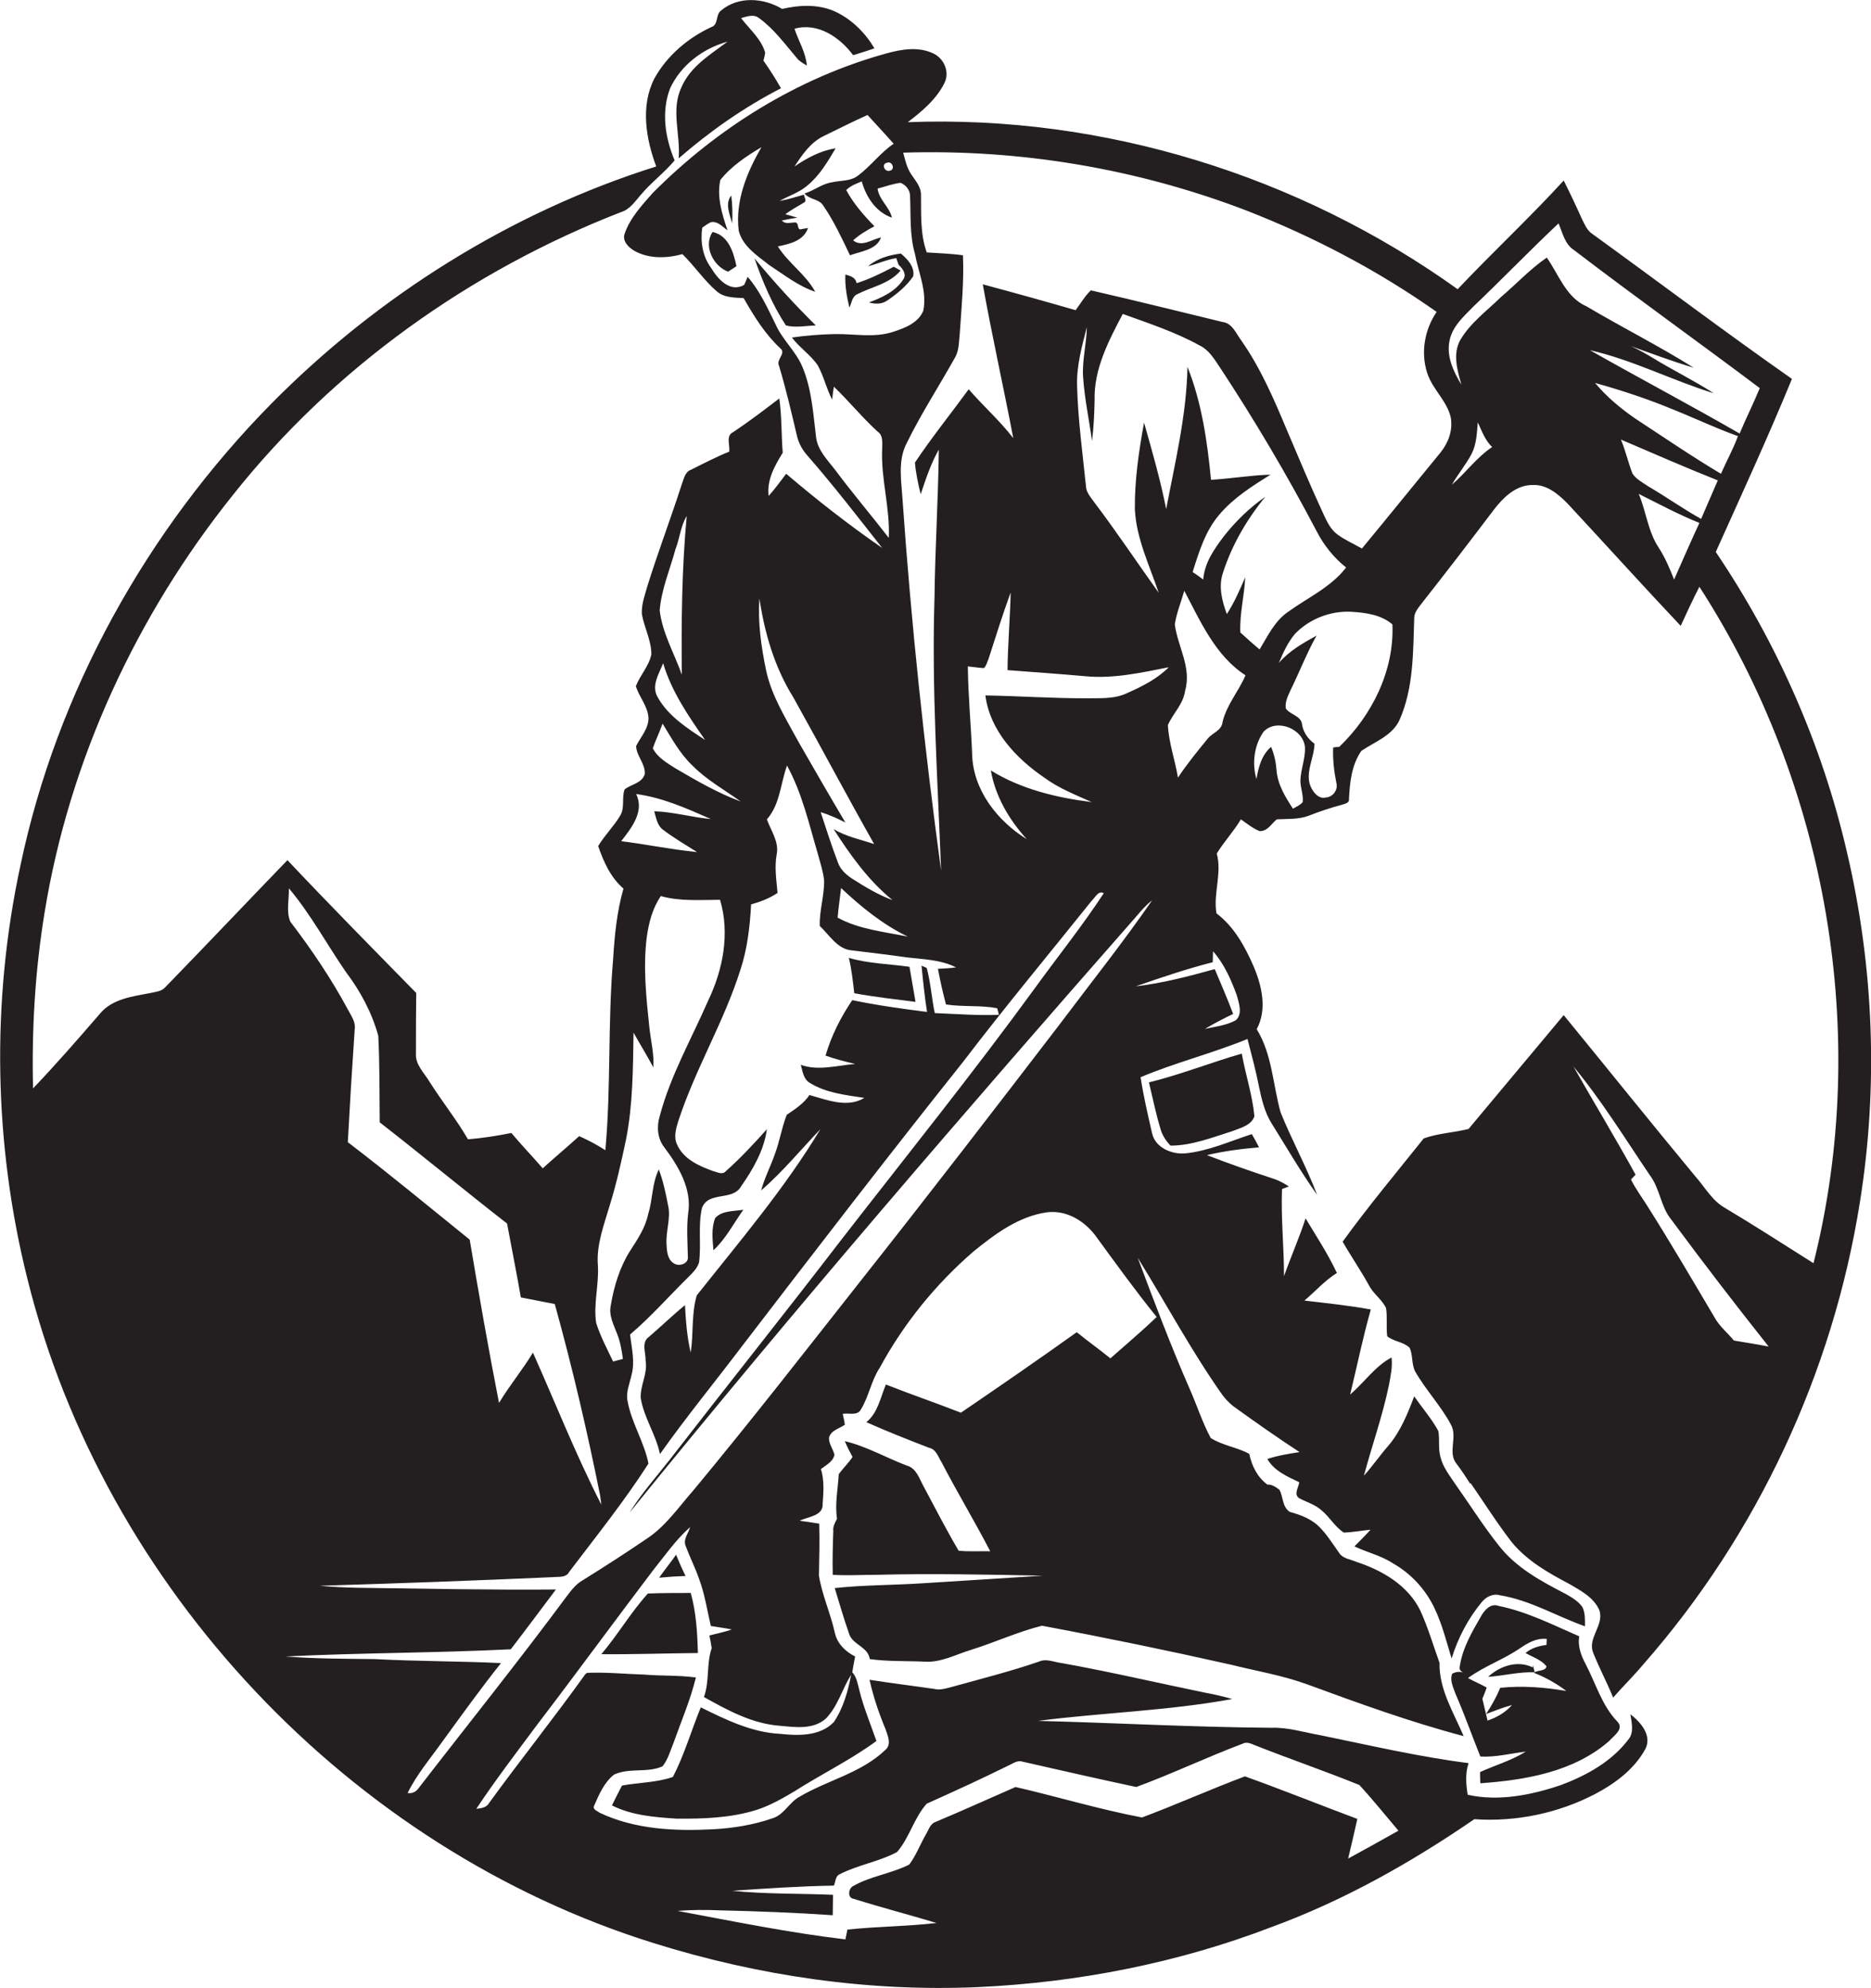 <?xml version="1.0" encoding="utf-8"?>
<!-- Generator: Adobe Illustrator 19.2.0, SVG Export Plug-In . SVG Version: 6.00 Build 0)  -->
<svg version="1.1" id="Layer_1" xmlns="http://www.w3.org/2000/svg" xmlns:xlink="http://www.w3.org/1999/xlink" x="0px" y="0px"
	 viewBox="0 0 650.9 691.5" enable-background="new 0 0 650.9 691.5" xml:space="preserve">
<g>
	<path fill="#231F20" d="M647,418.4c6.5-40.3,4.9-81.9-4.4-121.7c-8.6-37.4-24.3-73-45.7-104.7c9-20,18.2-40,26.5-60.2
		c-23.4-16.4-46.2-33.6-69.4-50.4c-1.9-1.2-2.7-3.4-3.7-5.3c-2-4.5-4.1-8.9-6.3-13.3c-11.9,13-24.8,25-36.9,37.8
		C452,61.1,383.8,39.9,315.8,42.5c5-3.8,10-8,12.8-13.7c1.8-3.7-0.1-8.3-3.7-10.1c-5.2-2.6-11.2-1.6-16.6-0.1
		c-30.8,8.5-58.7,25.9-81.2,48.5c-3.8,4.3-7.9,8.7-9.8,14.2c-0.9,2.5,1.3,4.7,3.3,5.9c5.1,2.9,11.3,2.7,16.8,1.2
		c4.2,4.1,7.5,9.1,11.9,12.9c2.6,2.3,6.2,2.2,9.4,2.4c3.6,6.3,7.5,12.6,12.8,17.5c2.1,1.7-1.6,3.9-0.5,6c2.4,8,4.3,16.1,6.2,24.2
		c0.6,2.7,1.9,5.1,3.8,7.2c9,10.3,17.4,21.2,25.9,32c-11.6-8-22.7-16.7-33.4-25.8c-2,2.6-3.9,5.3-6.1,7.7c-0.7-5.5,2.1-10.5,4.9-15
		c-0.5-6.3-0.3-12.7-1.2-18.9c-5.2,4-10.5,8-16,11.7c-2.7,1.2-1.1,4.5-1.4,6.8c-4.5,1.8-8.9,4.1-13.3,6.3c-2.1,0.7-2.5,3.2-3.2,5
		c-3.8,11.8-8.2,23.4-11.9,35.2c-0.9,3.3-2.2,6.5-2,10c0.8,4.7,3.3,9.1,3.3,14c-0.8,4.1-3.9,7.2-5.4,11.1c1.2,3.8,4.1,6.9,4.4,10.9
		c0.1,3.8-2.7,6.7-4.3,9.9c0.1,3.5,3.3,6.2,3,9.8c-1,3.2-4.8,3.5-7,5.3c-1.1,2.9,0.2,6.4-1.6,9.2c-2.2,3.7-5.4,6.8-7.6,10.5
		c1.9,5.5,4.3,10.9,8.8,14.8c-2.3,8-3.1,16.3-3.6,24.5c-1.9,22.1-0.7,44.4-2.7,66.5c-2.9-1.9-6-3.5-9.1-4.9
		c-4.2,3.8-8.5,7.4-12.7,11.2c-3.6-4.2-7.4-8.1-10.9-12.3c-5,1-10,1.8-15.1,2.2c-4-6.9-9-13.1-13.3-19.9c-1.9-3.2-5.1-6.1-4.8-10
		c0-7,0-14,0.1-21c-15-15.3-30.1-30.6-44.8-46.2c-14.2,14.7-28.3,29.6-42.6,44.3c-1.3,1.4-3.3,1.5-5,1.9c-6.2,1.2-13.4,2-17.7,7.3
		c-7.6,8.8-15.2,17.5-23.2,25.9c-0.5-20.4,0.7-41,4-61.1c8.6-53.1,32-103.5,65.6-145.4c35-44.1,82.5-77.9,134.9-98.3
		c3.1-0.9,4.9-3.7,6.9-6c3.6-4.3,8.2-7.7,11.8-12c-3.3-7.8-4.7-16.9-1.6-25c3.7-8.1,11.5-14,20-16.3c-6,4.5-12.9,8.6-16,15.8
		c-3.8,7.9-0.3,16.5-1,24.8c10.9-9.5,22.8-17.8,35.6-24.4c-1.9-3.3-3.9-6.5-6.1-9.6c0.2-0.9,0.5-1.8,0.6-2.8
		c-1.4-4.8-5.4-8.1-8.4-12c2.1-0.6,4.5-1.5,6.4,0.1c5.2,3.8,9,9.1,13.1,13.9c0.9,1.1,2.2,1.8,3.4,2.5c-0.4-4.6-2.9-8.5-4.3-12.8
		c8.1-2.3,15.8,3,20.4,9.2c2.5-0.8,5-1.5,7.4-2.4C301,11.4,296.3,6.7,290.5,4c-5.8-2.6-12.3-2.3-18.4-0.9
		c-6.5-3.9-15.3-4.5-21.3,0.6c-1.9,1.4-0.8,4.9-3.3,5.7c-8.2,3.8-15.5,10-19.9,18c-4.8,9.5-2.9,20.9,0.7,30.5
		c-50.5,15.9-96.7,44.9-133.9,82.5C51.1,184.4,19.8,240.5,7.1,301.1c-10.2,47.3-9.3,97,2.5,144C36.3,552.4,121.8,643,227.4,675.9
		c36.4,11.4,74.7,17,112.9,15.3c34.8-1.6,69.5-8.4,102.1-20.9c25.1-9.2,48.5-22.4,70.5-37.5c14.5,1,29.3-2.1,42.1-8.8
		c7-3.7,13.7-8.7,17.5-15.8c2.2-4.7-1.8-9.2-5.3-11.9c0.4,2.9,1.4,6.4-0.8,8.9c-5.8,7.6-14.5,12.4-23.3,15.7
		c-10.3,3.5-21.7,5.8-32.5,3.4c-0.6-3.6-0.9-7.4,0.3-11c-17.3-2.2-34.4-6.2-51.5-9.7c-5.7-1-11.3-2.8-17.1-2.6
		c-27.1-0.2-54.1-1.7-81.2-2.4c22.5-2.9,45.3-3.5,67.6-7.6c-3.1-0.9-6.2-1.6-9.4-2.2c-16.6-3.4-33.2-7.3-49.9-10.3
		c-2.7-0.3-5.4-1.7-8-0.5c-9.9,3.4-20.2,6-30.3,8.8c-2,0.5-4,1.2-6,0.7c-7.5-1.1-15.1-2-22.6-3.2c1.3,5.8,3.2,11.5,5.5,17
		c0.8,2.3,2.3,5.5,0,7.4c-8.3,8-20,10.5-29.7,16.2c-3.7,1.9-5.5,6.4-9.6,7.6c-6.6,2.3-13.5,3.4-20.5,3.8
		c-13.3,0.7-27.2,0.1-39.5-5.7c-0.8-0.6-2.7-1.2-2-2.5c1.7-3.9,3.5-8.1,6.9-10.8c5.3-2.5,11.7-0.5,16.9-2.9c1.9-2.4,2.7-5.4,3.8-8.1
		c2.7-7.6,5.9-15,7.8-22.8c-5.9-0.8-12-0.5-17.9-1c-6.7-0.2-13.3-0.9-20-0.6l-0.6,0.5c-10.8,15.1-22.5,29.7-33.4,44.7
		c-0.9,1.7-2.8,1.9-4.5,2.1c6.7-10.1,14-19.6,21.2-29.3c13.6-17.8,26.8-35.9,40.4-53.8c4.1-5.1,7.9-10.6,12.8-14.9
		c-0.6,2.2-2.6,4.3-1.5,6.7c1.4,3.8,3.3,7.5,4.6,11.3c2,5.3,2.8,10.9,4.1,16.4c2.4,0.4,4.9,0.7,7.3,1.2c-2.5,0.9-5.2,1.4-7.8,2.1
		c0.3,1.5,0.6,2.9,0.8,4.4c-1.9,5.5-0.7,11.5-2.7,17c8.2,4.6,16.8,9.3,26.4,10c5.3,0.5,11.5,1.4,15.9-2.4c4.3-4.3,5.7-10.3,8.9-15.3
		c-1.1,5.7-2.7,11.5-6,16.4c-4.8,5-12.4,4.8-18.8,4.1c-9.8-0.5-18.8-4.9-27.5-9.2c-3.3,8-5.7,16.5-9.7,24.2c-5.7,2-11.8,1.9-17.7,3
		c-1.2,2.3-2.4,4.6-3.5,6.9c6.9,3.5,14.8,4.1,22.3,4.6c9.4,0.1,18.9-0.2,27.9-3c4.7-1.5,9.1-4,13.3-6.5c9.4-6,19.5-10.9,28.5-17.5
		c-2-5.8-4.4-11.5-5.9-17.5c-0.6-2.2-0.9-4.7-2.5-6.4c0.3-1.8,0.6-3.7,1-5.5c-3.4-1.7-6.3-4.5-7.1-8.4c-1.5-6.7-4.4-13-5.5-19.7
		c0.1-6,0.3-12,0.1-18.1c-2.3-0.4-4.5-0.7-6.8-1c2.9-1.5,8.3-1.6,8-6c0.3-4,0.6-8.1-0.6-12c1.8-1.4,4.3-2.6,4.7-5
		c-0.5-2-2-3.8-1.9-5.9c0.7-2.6,3.5-3.1,5.5-4.5c-0.1-1.3-0.5-2.5-0.7-3.8c2.1-0.4,5,0.8,6.3-1.5c2.8-4.6,3.6-10.1,6.6-14.6
		c8.3-15.3,19.4-29,32.6-40.4c7.5-6.1,15.7-12.2,25.5-13.6c7-0.9,13.5,3.2,17.4,8.8c6.8,9.3,13.5,18.6,20.8,27.6
		c-5.2,5-10.7,9.6-16.1,14.4c-3.8-3.1-7.9-6-11.7-9.1c-13.3,9.5-26.8,18.8-40.3,28c-8.7-3.4-17.5-6.4-26.1-9.8
		c-1.9,4.5-2.8,9.9-6.8,13.1c7.2,3.2,14.5,6.1,21.8,8.9c2.5,0.5,3.2,3.2,4.4,5.1c5.4,10.4,11.5,20.5,16.9,30.9
		c-3.7-0.1-7.4,0.2-11-0.2c-4.3-7.3-8.2-14.9-12.2-22.4c-1.5-2.7-2.5-6.3-5.8-7.2c-7.2-2.7-14-6.7-21.6-8.5c0.8,1.9,1.7,3.7,2.7,5.5
		c-1.4,2.1-3.3,3.9-4.8,6c-0.3,5.2-1.4,10.4-0.6,15.5c-0.7,1.3-1.5,2.7-1.3,4.3c-0.2,5.1-0.3,10.1-0.2,15.2c5,0.3,10,0,14.9,0
		c19.4-0.5,38.7-0.1,58.1,0.3c-13.7,0.9-27.4,1.7-41.1,2.6c-10.4,0.7-20.9,0.6-31.2,1.7c1.6,5.2,3.1,10.5,4.9,15.6
		c1.1,4.2,6.6,4.6,7.3,9.1c6.3,0.9,12.7,0.6,19,0.9c5.7,0.4,10.9-2.5,16.2-4.1c8.3-2.6,16.3-6.3,24.7-8.4
		c21.9,4.1,43.7,8.6,65.5,13.5c8.8,2.2,17.9,3.7,26.5,6.8c18,6.6,36.1,13.2,54.7,18.1c-3.5-8.2-8.6-16.3-8.4-25.5
		c-2.2-6.1-4-12.3-6.7-18.2c-4.3-8.8-13.3-14-22.2-16.9c-2-0.9-4.7-1.1-6-3.1c-2.5-3.5-4.7-7.2-7.9-10c-2.7-2.2-6-3.4-9.3-4.3
		c-2.7-1.8-2.2-5.2-3.6-7.7c-1.2-0.9-2.6-1.9-4.2-1.8c-3.5-2.6-5.4-6.5-6.3-10.7c-4.3-2.3-9.3-2.9-13.4-5.5
		c-3-5.6-4.9-11.7-7.5-17.5c-6.5-14.9-12.2-30-17.9-45.2c9.8,15.8,18.6,32.3,29.3,47.5c1.1,1.5,2.4,2.9,3.9,4.1
		c7.6,5.5,15.3,10.9,23.1,16c-3.8,0.6-7.6,1.2-11.2,2.4c2.4,4.2,7,6.1,11.1,8.1c-0.2,1.8-2,4.1-0.1,5.5c2.6,1.4,5.6,2.2,7.9,4.3
		c2.8,2.3,4.6,5.7,7.7,7.7c3.1-0.1,6.2-0.7,9.3-1c-1.8,2-3.7,3.9-5.6,5.8c4.4,2.1,9.3,3.2,13.4,5.9c6.2,3.5,11.3,9,14.4,15.5
		c2.7,5.6,4.2,11.7,6,17.6c2.2-7.1,5.7-13.8,10.4-19.5c1.5-1.9,3.9-3.2,6.4-2.5c10.5,1.7,19.7,7.3,29.6,10.8c0-2.3,0.1-4.7-0.9-6.7
		c-1.4-2-3.6-3.3-5.7-4.5c-8.5-4.4-17.3-9.1-23.3-16.8c-5.5-6.9-10.2-14.4-15.3-21.6c-2-3-4.3-5.9-5.1-9.4c-0.8-2.9-0.2-6-0.7-8.9
		c-2.3-4.3-5.6-8-8.4-12.1c-2.3,6.1-4.8,12.3-9.1,17.3c-2.9,3.3-5.4,7-8.4,10.3c2.8-10.5,6.5-20.8,8.7-31.5c0.6-3.2,1.3-6.4,0.9-9.6
		c-5.7,3-9.5,8.7-14.4,12.9c2.4-9.8,4.4-19.8,7.2-29.6c-7.6-1.4-15.4-2.2-23.1-3.1c3.8-3.2,7.1-7,11.3-9.6
		c-3.1-6.6-7.1-12.7-10.9-19c-2.2,6.8-5.1,13.3-7.5,20.1c0-10.1-1.1-20.2-0.7-30.3c0.6-0.2,1.8-0.7,2.4-0.9c-1.6-1-3.3-2-5.1-2.6
		c-7.9-2.6-15.7-5.3-23.4-8.3c6-1.4,12-2.2,18.1-2.7c-0.8-1.6-1.6-3.1-2.5-4.6c-7.7,2.5-15.1,5.9-23.2,6.7c-4.7,0.4-10.4-2-11.5-7
		c-1.5-6.5-3-13-4-19.5c12.1-5.1,25-8.3,37.2-13.3c1.4,5.5,2.9,11,4,16.6c0.9,4.4,2,9,4.4,12.8c5.2,8.3,10.1,16.8,15.8,24.8
		c-3.7-9.8-8.8-19-12.7-28.7c-2.7-9.7-2.9-20.1-8.3-28.9c3.7-6.9,1.8-15.1-1.1-21.9c-3-6.9-6.8-13.8-12.9-18.4
		c-1.2-6.8,2-14,0.1-20.8c2.5-4.1,5.9-7.7,8.4-11.9c2.1,1.5,4.1,3.1,6.5,4.1c2.8,0.1,4.1-2.6,6-4.1c3.7-0.2,7.6,0.1,11.2-1.3
		c3.6-1.4,7.4-2.7,11.2-3.7c1-0.4,2.9-0.5,2.7-2.1c0.3-5.8,0.9-11.8,4.3-16.7c4.7-3.2,10.8-5.3,13.3-10.8
		c4.9-11.1,4.7-23.5,5.1-35.4c0-2,1.4-3.5,2.5-5c8.5-10.8,16.9-21.7,25.2-32.7c3.3-4.3,7.8-8.7,13.6-8.6c4.8-0.2,8.7,3.1,11.9,6.3
		c13.2,14.2,26.2,28.6,39.5,42.7c2.1-4.6,4.2-9.1,6.5-13.6c44.4,68.7,59.7,155.9,39.7,235.3c-10.3-6.5-20.5-13.1-30.9-19.3
		c-4.4-2.5-6.9-7.2-10.2-10.9c-15.4-18.6-30.5-37.4-45.8-56.1c-11.1,13.2-22,26.4-33.1,39.6c-5.2,1.3-10.7,1.5-15.6,3.3
		c-9.5,11.9-19.3,23.6-28.2,35.9c2.9,5.1,6.3,10,9.1,15.1c1.5,3,4.5,4.9,6,8c0.5,3.2,0,6.5,0.4,9.8c2.3,1.9,5.6,1.9,7.8,4
		c1.2,2.6,0.6,5.6,1.9,8.2c3.7,6.5,9,12,12.5,18.6c2.4,4.4-1.4,9.8,2.1,13.8c1.6,2.1,3.1,4.4,4.5,6.6l0.3,0
		c4.7,6.8,9.1,13.8,14.2,20.4c5.4,6.6,12.9,10.8,20.3,14.7c3.9,2.3,8.3,4.6,10.2,9c1.8,5.2-4.3,9.7-2.1,14.9
		c2.1,5.3,4.8,10.3,6.9,15.5c3.5-4,7.3-7.7,10.7-11.8C611.3,533.8,637.6,477.5,647,418.4z M250.3,664.5c13.1,0.3,26.3,0.8,39.4,1.7
		c0-2.4,0.1-4.7,0.1-7.1c-11.7-0.5-23.4-0.2-35.1-1.4c11.8-0.8,23.6-1.6,35.4-1.8c0.6-1.3,0.5-3.2,1.9-3.9
		c6.4-3.3,13.8-4.4,20.1-7.8c4.3-5,5.9-11.9,10.3-16.8c9.6-4.3,19.2-8.7,28.7-13.4c1.5-0.7,3-1.8,4.7-1.2c13.2,3,26.3,6,39.5,8.8
		c12.5-4.6,24.6-10.4,37.1-15.1c1.3-0.7,2.8,0,4,0.5c12.1,4.8,24.4,9,36.5,13.9c4.7,5.1,9.1,10.6,13.6,15.9
		c-5.8,3.3-11.7,6.5-17.5,9.7c1.1-4.6,2.2-9.2,3.2-13.8c-13.1-4.9-26-10.1-39.1-14.8c-12,4.5-23.8,9.8-35.8,14.3
		c-14.8-2.8-29.3-7.2-44-10.6c-9.2,4-18.4,8.2-27.7,12.1c-2,0.6-2.5,2.8-3.5,4.4c-2,3.5-3.4,7.3-5.8,10.5c-6.2,3.1-13.4,4-19.4,7.4
		c-1.8,0.8-2.2,4.2,0.1,4.5c9.5,3,19.2,5.5,28.8,8.4c-10.3,1.2-20.7,1.2-31,2.3c-0.2,0.9-0.5,2.6-0.7,3.4c-19.6-2.3-39-6.3-58.4-9.9
		C240.6,664.3,245.5,664.3,250.3,664.5z M290.8,163.8c-2.7-3.6-6.3-7-6.9-11.7c-1-8.3-1.5-16.8-4.8-24.6c-2.3-5.4-6.9-9.3-9.3-14.7
		c-2.8-5.7-5.5-11.7-9.7-16.5c-0.3,0.7-0.9,2.1-1.2,2.8c-4.9,2.8-9.2-2-11.5-5.9c-3-4-3.8-9.2-3.1-14c1-0.7,1.9-1.4,3-1.9
		c2.4-0.5,4,1.6,5.8,2.8c-1.9-5.5-3.8-11.7-2.5-17.5c3.8-4.8,9.1-8.3,14.3-11.4c-5.1,8.8-9.2,18.8-7.9,29.1
		c1.4,5.4,6.4,8.6,10.6,11.9c5.2,3.4,10.1,7.3,16,9.3c-3.3-6.1-9.4-10-13-15.8c4-0.8,9-1.9,10.5-6.4c-0.9,0.2-1.9,0.3-2.8,0.5
		c-1-0.3-0.4-2.2-1.5-2.4c-1.7-0.1-3.5,0.8-4.8-0.7c1.8-0.4,3.6-0.7,5.4-1c-1.4-0.4-2.8-0.8-4.2-1.2c2.1-1.5,4.4-2.8,6.6-4.1
		c1-0.6-0.1-1.8-0.1-2.7c-2.8,0.8-5.6,1.7-8.5,2.2c3.2-1.8,6.8-2.9,9.6-5.3c4.3-3.5,7.1-8.3,9.9-13c-5.3,0.8-10,3.4-14.3,6.3
		c2.7-4.1,5.6-8.4,10.2-10.6c5-2.4,10-5,15.2-7.3c3,3.3,6.1,6.6,9.1,10c-4.6,3.1-7.9,7.7-12.3,11c-2.6,2.1-6,1.7-9.1,2.4
		c-3.5,0.5-6.3,2.9-9.6,3.9c1.7,2.2,5,1.8,6.5,4.2c3.7,5.4,6.5,11.4,9.3,17.3c3.8-1.4,9.3-1.9,10.8-6.2c-3.1,0.6-6.7,3.5-9.7,1
		c2.2-2,4.8-3.5,7.4-4.9c-3.7-3.8-7.3-7.9-9.8-12.6c1.5-1.5,3.5-2.2,5.4-3c1.5,5.4,4.9,10.7,10.5,12.6c-0.9-3.8-4.5-6.2-5-10.1
		c2.7-0.7,5.3-1.7,8-2c1.8,0.7,3.3,2.5,3.3,4.5c0.3,6.8-0.2,13.6,1.7,20.2c1.2,6.5,4.3,13.1,2.9,19.8c-1.7,4.2-6.4,6-10.4,7.3
		c-6.6,2.2-13.5,0.7-20.3,0.8c-5,0.1-10,0.5-15,1.2c2.7,3.6,6.5,6,9,9.7c2.1,3.8,3,8.1,5,11.9c0.1-1.1,0.4-3.4,0.6-4.5
		c5.3,5.1,9.9,10.8,15.3,15.7c1.9,1.3,1.5,3.9,1.5,5.9c-0.5,10.4,2.8,20.6,2.3,31C303.1,179.2,296.7,171.7,290.8,163.8z M309.5,59.4
		c-1.8,0.5-3-2.4-0.9-2.8C310.4,55.9,311.6,59,309.5,59.4z M264.2,208.2c1.8,12.1,5.3,24,11.8,34.4c9.5,17,18.6,34.2,28.1,51
		c-4.8-1.6-9.8-2.6-14.1-5.2c5.8,9,12.1,17.9,20.5,24.7c-4.9-1.8-9.4-4.5-13.8-7.3c-2.2-1.4-4.3-3.2-5.2-5.8
		c-2.2-5.8-4.1-11.7-6-17.5c3,0.9,5.8,2.2,8.6,3.6c-5.6-9.4-11-18.8-16.4-28.2c-4.3-8-9.3-15.8-11.2-24.8
		C264.8,224.9,263.6,216.5,264.2,208.2z M315.8,325.8c-8.2-1.7-16.9-2.5-24.4-6.6c0.3-3.5,0.8-6.9,1.2-10.3
		C299.5,315.4,307.1,321.6,315.8,325.8z M235,191c1.5-3.8,1.8-8.1,3.9-11.5c-1.7,18.3-1.9,36.8-1.7,55.2c-2.6-7.4-6.8-14.5-7.7-22.4
		C230.1,204.9,233.1,198.1,235,191z M230.7,230.7c2.9,9.8,8.8,18.4,14.6,26.7c-6.1-4-12.7-8.2-16.4-14.7
		C226.4,238.7,229.2,234.5,230.7,230.7z M230.5,251.7c3.2,5.2,6.1,10.6,10.6,14.8c4.9,4.9,11,8.3,16.6,12.3
		c-7.9-2.9-15.3-7.2-22.5-11.4c-3-1.9-6.4-3.8-8.1-7.1C228.1,257.4,229.5,254.6,230.5,251.7z M216.1,292.6
		c3.6-4.6,8.2-10.4,5.2-16.4c9.1,1.2,17.6,5,26,8.7c-6.6-0.6-13.1-2.5-19.7-2.7c0.7,2.3,1,5.1,3.3,6.6c3.7,2.8,7.7,5.1,11.6,7.6
		C233.6,295.5,224.9,293.7,216.1,292.6z M208,440.2c-0.6-7.3,2.2-14.3,4.2-21.2c2.3-7.4,4-15.1,5.6-22.7c2.4-12.2,2.4-24.7,2.6-37.1
		c2.3,4.1,4.7,8,6.9,12.1c0.3-4.7-0.9-9.3-1.4-14c-1.1-10.4-2.2-20.9-0.9-31.3c0.7-5,2-10.1,4.9-14.3c6.7,1.9,13.7,1.3,20.6,1.3
		c3.5,11.8,1,24.4-4.2,35.2c-5.8,13.3-13.1,26-16.8,40.1c-1.1,3.6-0.8,7.7,1.6,10.8c4.9,6.5,9.7,14.5,8.3,23
		c-0.6,5-0.2,10.1-0.1,15.1c0.3,2.3-2.9,3.4-4.6,2.4c-2.4-1.2-2.7-4.1-2.8-6.5c-0.4-4.7,1.6-9.3,0.5-13.9c-0.8-4.2-1.7-8.4-3.2-12.4
		c-2.4,4.8-2.1,10.4-3.7,15.5c-1,4.8-3.7,8.8-6.3,12.8c-3.6,5.7-5.6,12.3-6.7,18.9c-0.8,3.6,1,6.8,2.2,10c1.1,2.8,1.6,5.7,2,8.7
		c-1.1,0.3-2.3,0.6-3.4,0.9c-2.1-4.4-4.4-8.7-5.9-13.4C206.4,453.6,208.4,446.9,208,440.2z M100.5,309c7.6,9,13.2,19.5,19.9,29.2
		c5,6.6,9,14.1,11.2,22.1c0.5,10,0.4,20.1,0.5,30.1c14.9,11.6,29.4,23.6,44.3,35.2c1.6,8.6,3.3,17.1,4.8,25.7
		c3.9,0.8,7.9,1.5,11.8,2.3c6.1,22,11.3,44.3,15.8,66.7c0.1,0.8,0.3,2.3,0.4,3.1c-8.8-17.2-15.9-35.2-23.8-52.9
		c-3.6,6-8.2,11.5-11.8,17.5c-3.7-18.9-7-37.8-10.2-56.8c-14.1-11.4-28-22.9-42.4-33.9c0.7-13.1,1.5-26.2,2.4-39.3
		c0.4-2.5-1.2-4.6-2.3-6.7c-5.8-10.8-12.7-21-20.1-30.7C99.5,317.1,100.6,312.9,100.5,309z M368.5,356.5
		c-22.7,29.6-45.4,59.1-68.5,88.3c-19.4,24.6-38.6,49.3-58.6,73.4c-5.3,6-9.9,12.9-16.8,17.3c-7.2,4.9-14.5,9.6-21.9,14.2
		c-2.3,1.3-3.9,3.4-5.5,5.5c-16.8,22.7-34.5,44.7-51.8,67.1c-0.9,1.1-2.1,1.6-3.6,1.4c3.2-6.5,7.9-12,12.1-17.9
		c6.7-9.2,13.3-18.4,20.4-27.3c-14.7-0.7-29.3-0.6-44-1.4c-10.3-0.1-20.7-0.1-31-0.9c26.1-1.3,52.3-1.2,78.4-2.5
		c5.3-6.9,10.5-13.9,15.7-20.8c-23,0.2-46.1-0.3-69.1-0.6c-4.4-0.1-8.8-0.3-13.1-0.7c27.1-0.8,54.2-1.8,81.2-3
		c1.9-0.2,4.5,0.3,5.6-1.8c9.4-12.4,19.2-24.6,27.6-37.7c-1.5-7.6-6-14.3-7.3-21.9c-0.6-3,0.8-6,1.4-8.9c1.3-4.7,0-9.5-0.5-14.1
		c7.2-6.1,13.5-13.3,20.2-19.9c1.5-1.5,3.2-3.1,3.8-5.2c0.8-6.3-0.4-12.7,1-18.9c2.3-6,10.6-2.3,13.6-7.5c4.2-6,8-12.6,9-19.9
		c-4.6,5.1-9.2,10.1-14.3,14.6c-1.2,1.4-2.9,0.3-4.3,0c-5-1.8-10.5-4.2-12.7-9.4c-1.2-2.6-0.3-5.5,0.5-8.1
		c5.9-18.1,15.9-34.5,21.6-52.6c2.4-7.3,3.3-15,3.7-22.7c3.2-0.9,6.4-2.1,9.2-4c-0.4-4.5-1.1-9-0.3-13.4c0.9-4.4-2-8.2-3.4-12.2
		c4.6-5.2,4.7-12.4,7-18.7c5.3,9.7,7.7,20.5,10.8,31c0.8,3,1.8,5.9,2.1,9c0.1,5.3-1.7,10.5-1.5,15.8c3.4,3.2,6.2,8.2,11.3,8.5
		c6.3,0.8,12.6,1.5,18.8,2.4c5.8,0.7,12,0.8,17.3,3.5c-2.1,0.3-4.2,0.4-6.3,0.5c0.8,4.2,1.7,8.3,2.8,12.4c5.9,0.9,11.9,0.2,17.8,1.3
		c0.2,0.6,0.5,1.7,0.6,2.3c-7.4,0.3-14.8-0.3-22.3-0.6c-1.1-5.2-1.4-10.5-2.8-15.7l-1.8-0.8c0.5,5.4,1.1,10.8,1.9,16.1
		c-8.7-1.1-17.4-2.3-26-4.1c-4,5.9-7.3,12.4-9.3,19.3c3.4,1.2,6.9,2.1,10.3,2.9c-6.3,0.5-12.8,2.5-18.9,0.3c0.6,2.2,0.9,4.9,3,6.2
		c5.7,3.6,12.6,4.3,19.1,5.3c-5.9,3.6-13,0.7-19.1-1c-2,3-5,4.9-7.9,6.9c-1.7,4.3-2.4,8.9-4,13.3c-1.5,4.4-3.7,8.5-4.9,13
		c7.5-6.5,13.8-14.2,20.6-21.3c-12.4,20.6-28.1,39-43,57.8c-1.9,6.4-1.1,13.3-2.1,19.9c-1.3-5.4-1.7-11-2-16.5
		c-4.3,3.5-8.3,7.4-12.5,11c-2.8,1.9-1.1,5.5-1.2,8.3c0.8,4.5-1.9,8.5-1.7,13c1.1,6.8,5.3,12.7,6.7,19.5c9.2-13,19.3-25.3,28.9-38
		c25.3-33,50.7-66,76.6-98.5c14.5-19,29.8-37.4,44.8-56.1c1.2-1.1,2.2-3.5,4.1-2.5c-7.4,11.3-15.9,21.9-23.8,32.8
		c-21.7,29.8-44.8,58.5-67.4,87.6c-19.8,25.8-40.1,51.2-60,76.9c-4.7,6-9.8,11.7-13.8,18.2c57.1-70.5,116.4-139.2,176.3-207.4
		c1.7-2,3.4-4,5.5-5.6C390.7,327.8,379.4,342,368.5,356.5z M377.3,235.2c9.9,1,19.7-1.2,29.3-3.1c-4.1,4.1-9.3,6.7-14.5,9
		c-4.6,2.2-9.8,1.7-14.8,1.8c-11.5,0-23-0.8-34.5-1c1.6,12.3,10.7,21.9,20.5,28.6c5,3.7,10.9,6,16.5,8.5c-12.2-1.5-24.6-4.5-35.1-11
		c1.6,9.1,6.4,17.2,12.5,23.9c-10.2-6.3-18.7-17.1-19-29.5c-0.4-10.2-1.4-20.4-1.5-30.6c1.9,0.2,3.7,0.5,5.6,0.6
		c0.9-0.9,1.1-2.1,1.6-3.2c2.5-7.7,4.9-15.5,7.7-23.1c-0.2,9-1,18-1.1,27C359.5,233.8,368.4,234.4,377.3,235.2z M376.8,131.2
		c0.5,7.5,2.1,14.8,3.1,22.2c0.6-4.7,0.8-9.4,0.9-14.2c-0.3-10.8,4.9-20.7,9.8-30c9.1,3.3,18.3,6.3,26.8,11c3.1,1.5,4.9,4.5,6.8,7.3
		c12.2,18.5,23.5,37.6,33.8,57.2c2.5,4.9,6,9.3,10.3,12.7c-5.3,6.9-13.4,10.5-20.3,15.5c-4.6,3.2-7,8.4-9.8,13
		c-2.3-1.9-4.5-3.9-6.7-5.9c-0.3-6.5,1.4-12.7,1.7-19.2c-1.9,4.4-3.8,8.8-6.4,12.8c-1.7-4.6-3-9.7-1.3-14.5
		c3.1-9.6,8.3-18.5,14.7-26.3c-5.5,3.8-10.3,8.5-14.4,13.7c-3.4,4.5-6.8,9.3-7.2,15.1c-1.2-0.9-2.4-1.8-3.7-2.6
		c2.2-7,4.4-14.3,9.3-20c4.9-5.8,11.4-9.9,17.8-13.9c-6.9,0.2-13.8,1.4-20.7,1.8c-1.3-13.3-3.2-26.8-8.2-39.3
		c-0.3,16.8-4.3,33.1-7.4,49.5c-2-10.2-4.9-20.2-7.7-30.1c-1.8,9.9-3.3,20-3.2,30.1c0.5,10.2,5.1,19.6,8.3,29.1
		c-7.5-10.5-14.7-21.3-22.5-31.6c-1.2-1.7-2.7-3.3-2.8-5.4c-1.2-11.7-2.8-23.4-3.1-35.1c-0.2-6.9,1.7-13.7,3.4-20.3
		C378,119.7,376.4,125.4,376.8,131.2z M430.3,346.3c0.7,2.7,2.1,6.4-0.4,8.6c-3.3,1.8-7.1,2.2-10.7,3c3.2-1.9,6.4-3.6,9.8-5.2
		c-2-5.3-4.2-10.4-6.4-15.6c-9,2.5-18.2,4.9-27.5,6c8.9-3.1,17.8-6.1,26.8-8.4c0-1,0.1-2.9,0.1-3.8
		C425.9,335.3,428.3,340.8,430.3,346.3z M425.3,251.2c-0.3,3-3.6,3.7-5.2,5.8c-3.6,4.4-7.2,8.8-10.3,13.5c-1-6.1-3.2-12.1-3.5-18.3
		c1.8-4.1,5.4-7.3,6-12c2.3-8-2.6-15.3-3.6-23c0.6-4,2.2-7.8,3.3-11.7c5.6,10.6,10.8,22.6,21.3,29.4
		C430.9,240.5,426.7,245.2,425.3,251.2z M453.2,279c-0.9,1.1-2.2,1.6-3.4,2.3c-2.6-4-5.3-8.3-5.7-13.3c-0.2-2.8-0.8-5.6-1.9-8.2
		c-3.3,2.8-4.4,7.1-5.1,11.2c-1.6-5.5-0.8-11.8,2.5-16.5c4.6-4.8,14-0.9,14.4,5.6c0.1,3.8-1.4,7.3-1.6,11.1
		C452.3,273.9,453.5,276.4,453.2,279z M465.9,259.8c-0.5,0-1.5,0.1-2.1,0.2c-0.2,4.1,0.3,8.2,1.1,12.3c0.7,2.4-1.2,5-3.7,5.1
		c-2.2,0.6-4-1.4-4.9-3.1c-2.7-5,0.9-10.4,1-15.6c-2.2-1.6-3.8-3.8-4.3-6.5c-0.2-3.3-4.2-3.5-5.7-5.8c-0.3-2.3,0.8-4.4,1.7-6.4
		c3.1-6.3,5.6-12.8,9-18.9c-4.7,2.6-9.5,5.3-13.1,9.5c1.5-3.6,3.1-7.1,5.6-10.1c5-5.2,12.4-8.1,19.6-7.7c4.9,0.3,10.4,1,14.3,4.4
		C485.1,233.2,477.3,248.9,465.9,259.8z M501.3,157.2c-9.2,11.2-18.3,22.5-27.5,33.6c-2.8-1.6-5.8-2.9-8.4-4.8
		c-2.4-1.7-3.7-4.4-4.9-7c-4.6-9.9-8.8-20-13.1-30.1c-4.4-10.5-9-21.1-15.6-30.5c-1.8-2.4-3.1-6-6.5-6.4c-15.3-3.7-30.5-7.5-45.8-11
		c-2.1,2-3.6,4.6-5.3,6.9c-10.7-3.1-21.5-6.1-32.3-9c3.2,17.9,7.2,35.6,10.6,53.5c-4.7-6.1-10.5-11.2-15.5-17
		c-6.2,8.5-12.9,16.8-18.7,25.5c0.3,3.7,1.1,7.4,2,11c1.8-5.3,3.5-10.6,6.3-15.5c-0.2,17.2-1.3,34.3-1.5,51.5
		c-1,31.7,1.1,63.3,2.3,95c-5.8-42.8-10.4-85.8-13.4-128.9c-0.4-6.7-1.8-13.8,1.5-20c5.1-10.4,11.4-20,17-30.1
		c1.2-2.5,1.1-5.3,1.4-8c0.6-9,1.5-18.1,1.1-27.1c-4.2-0.6-8.4-0.7-12.6-1c-2.3-6.4-1.9-13.3-2-19.9c0.1-3-2.1-5.2-3.6-7.6
		c-1.4-2.2-1.9-4.7-2.6-7.2c40.7-1.3,81.6,5.6,119.6,20.2c23.3,9.1,45.6,20.8,66,35.2c-4.2,6.1-5.6,14.1-3.3,21.2
		c1.8,5.7,6.9,9.7,8.2,15.5C505.5,149.8,503.8,154,501.3,157.2z M505.1,168.6c2.1-3.7,4.9-7,6.9-10.8c1.7-3.4,1.8-7.3,2.1-10.9
		c1.4,3,2.5,6.2,5,8.6C513.7,159.1,509.9,164.5,505.1,168.6z M575,124.5c-2.5-1.5-5-2.9-7.6-4.1c7.2,2.6,14.4,5.3,21.8,7.5
		c-12.1-7.6-24.9-14-37.2-21.3c-7.2-3.1-9.7-11.1-13.9-17c-5.8,4-10.6,9.2-15.9,13.7c-4.9,4.8-10.7,9-14.2,15
		c-2.7,4.9-1,10.5,0.4,15.5c-2.8-4.6-5.3-10-4.1-15.4c1-4.9,4.9-8.3,8.2-11.7c10-9.5,19.6-19.5,29.7-29c1.4,3.3,2.2,7.3,5.4,9.3
		c21.3,16.3,43.2,31.9,64.6,48c-2.2,5.4-4.8,10.5-7,15.8c-17.2-9.9-34.8-19.2-52.1-29c14.9,3.4,28.6,10.5,43.1,15
		C589.4,132.4,582,128.8,575,124.5z M554.9,133.2c9.3,2.6,18.4,5.6,27.3,9.3c7.5,3,14.8,6.5,22.4,9.2c-1.6,4.5-4,8.7-5.9,13.1
		c-10.1-6-19.9-12.7-29.8-19.2C563.8,142.1,558.9,138,554.9,133.2z M582.4,201.6c-1.5-3.8-3.1-7.6-5.3-11c-3.8-5.7-4.4-12.6-7-18.8
		c7,3.5,13.9,7.2,21.1,10.1C588.2,188.4,585.3,195,582.4,201.6z M573.3,169.1c-1.9-1.3-4.1-2.4-5.4-4.4c-1.5-3.9-2.4-8-4-11.8
		c11.2,4.8,22.4,9.7,33.7,14.2c-1.9,4.5-3.9,8.9-5.8,13.4C585.5,177,579.6,172.8,573.3,169.1z M547.4,371
		c9.8,11.8,17.9,25,26.5,37.7c3.6,4.7,3.8,11,7.5,15.5c11,14.9,22.4,29.7,33.9,44.2c-4-0.8-8-1.4-12.1-2.1c-2.2-2.7-5-4.9-6.7-8
		c-7.7-13-15.3-26-23.4-38.8c-1.9-3-4.1-6-5.7-9.2c0.4-0.4,1.2-1.3,1.6-1.7C562,395.9,554.5,383.5,547.4,371z"/>
	<path fill="#231F20" d="M254.4,68c-2.3,2.8-0.5,6.6,0.3,9.7C254.9,74.5,254.8,71.2,254.4,68z"/>
	<path fill="#231F20" d="M247.9,80.7c-3.3,4.8,0.2,11.9,5.4,13.8c1-0.6,1.9-1.3,2.9-1.9C255.2,87.7,253.4,81.9,247.9,80.7z"/>
	<path fill="#231F20" d="M312.6,92.1c1.3,1.2,2.9,3.2,1.7,5c-2.7,4.3-7.5,6.4-12,8.1c2.1,0.6,4.5,0.7,6.4-0.7c3.4-2.3,6.7-5,9-8.4
		c0.6-3.2-2-6-4.3-7.9c-4.1,0.5-8.2,1.7-11.4,4.4c3.3-0.8,6.4-2.3,9.8-2.8C312,90.4,312.4,91.5,312.6,92.1z"/>
	<path fill="#231F20" d="M283.8,113.2c-7.5-7.4-14.6-15.2-21.3-23.3c2.8,8.1,6.2,16.1,10.9,23.3
		C276.8,114.1,280.4,113.3,283.8,113.2z"/>
	<path fill="#231F20" d="M298.3,102.3c5.1-2.6,11.2-3.6,15-8.2c-0.8-0.4-1.6-0.9-2.4-1.3c-4.2,2.2-8.4,4.3-12.9,5.7
		c-0.4-2.1-2.2-2.5-3.9-3c-0.2,3.9,0.5,7.8,1.4,11.5C296.3,105.4,296.4,103.1,298.3,102.3z"/>
	<path fill="#231F20" d="M318.5,348.5c-0.7-4.1-1.4-8.1-2.1-12.2c-7-1-14.2-1.1-21.1-3.1c1,4,1.4,8.2,1.9,12.3
		C304.3,346.8,311.4,347.6,318.5,348.5z"/>
	<path fill="#231F20" d="M399.7,376.5c1.3,5.4,2.4,10.8,4,16.1c0.6,2.3,1.9,4.2,3.5,5.9c7.4,0,14.4-2.8,21.4-5
		c2.8-1.1,6.7-2,7.8-5.2c-0.7-7.4-3.1-14.5-4.4-21.8C421.2,369.6,410.7,373.8,399.7,376.5z"/>
	<path fill="#231F20" d="M258.6,420.8c-3.3,0.6-7.4,0.2-9.8,2.9c-1.4,3.6-0.9,7.5-0.6,11.2C252.5,430.9,255.2,425.6,258.6,420.8z"/>
	<path fill="#231F20" d="M235.2,540.8c-1.9,2.7-4,5.3-5.9,8c3.1-0.3,6.1-0.5,9.2-0.6C237.3,545.8,236.2,543.3,235.2,540.8z"/>
	<path fill="#231F20" d="M209.2,575.4c11.2,0.1,22.4-0.3,33.6-0.4c-0.2-7-0.6-14.1-2.5-20.9c-5,0-9.9,0-14.9,0.2
		C219.4,560.9,214.9,568.7,209.2,575.4z"/>
	<path fill="#231F20" d="M515,620.3c15.7-1.1,32.6-4,44.8-14.7c1.6-1.8,5.3-4.2,2.9-6.7c-5.4-5.6-7.5-13.2-11-19.9
		c-1.6-3-2.9-6.3-2.3-9.8c-9.2-4-18.2-8.6-28.1-10.6c-2.7-1-4.8,1.4-6,3.5c-3.1,5.4-6.4,10.9-7.4,17.2c-0.4,1.3,0.1,2.1,1.3,2.5
		c-1.4-0.4-2.7-0.3-4,0.4c-0.9,2.4,0.4,4.8,1.2,7.1c3.1,7.1,5.7,14.5,8.6,21.7c5.4,0.3,10.6-1.1,15.8-1.7c-5,3.1-10.6,4.7-15.9,7.1
		C514.9,617.7,514.9,619,515,620.3z M521.9,587.1c-1.3,3.2-3,6.2-4.9,9.1c3-1.1,5.9-2.3,9-3.1c-2.3,2.6-5.3,4.3-8.5,5.4
		c-0.6-2.5-1.2-5.1-1.8-7.6c0.5-1.3,1.1-2.6,1.5-3.9c-2.1-1.2-4.4-2.1-6.5-3.3c5.6-4.1,12.3-6.4,18-10.3c2.8-1.9,5.8-3.7,9.4-3.3
		c0,0.5-0.1,1.6-0.1,2.1c-2.7,0.3-5.3,1.1-7.3,2.8c2.5,1.4,5.4,2.3,7.3,4.6c-0.2,1.7-2.8,1.3-4.1,2.1c-0.2-0.6-0.4-1.8-0.6-2.4
		l-0.1,0.7c-5.2-2.6-11.5-0.5-15.5,3.3c5.4-0.4,10.7-1.8,16.2-1.6c-0.1,0-0.2,0.1-0.2,0.2c4,1.6,7.8,3.7,11.2,6.3
		C537.3,586.9,529.6,586.3,521.9,587.1z"/>
</g>
</svg>

